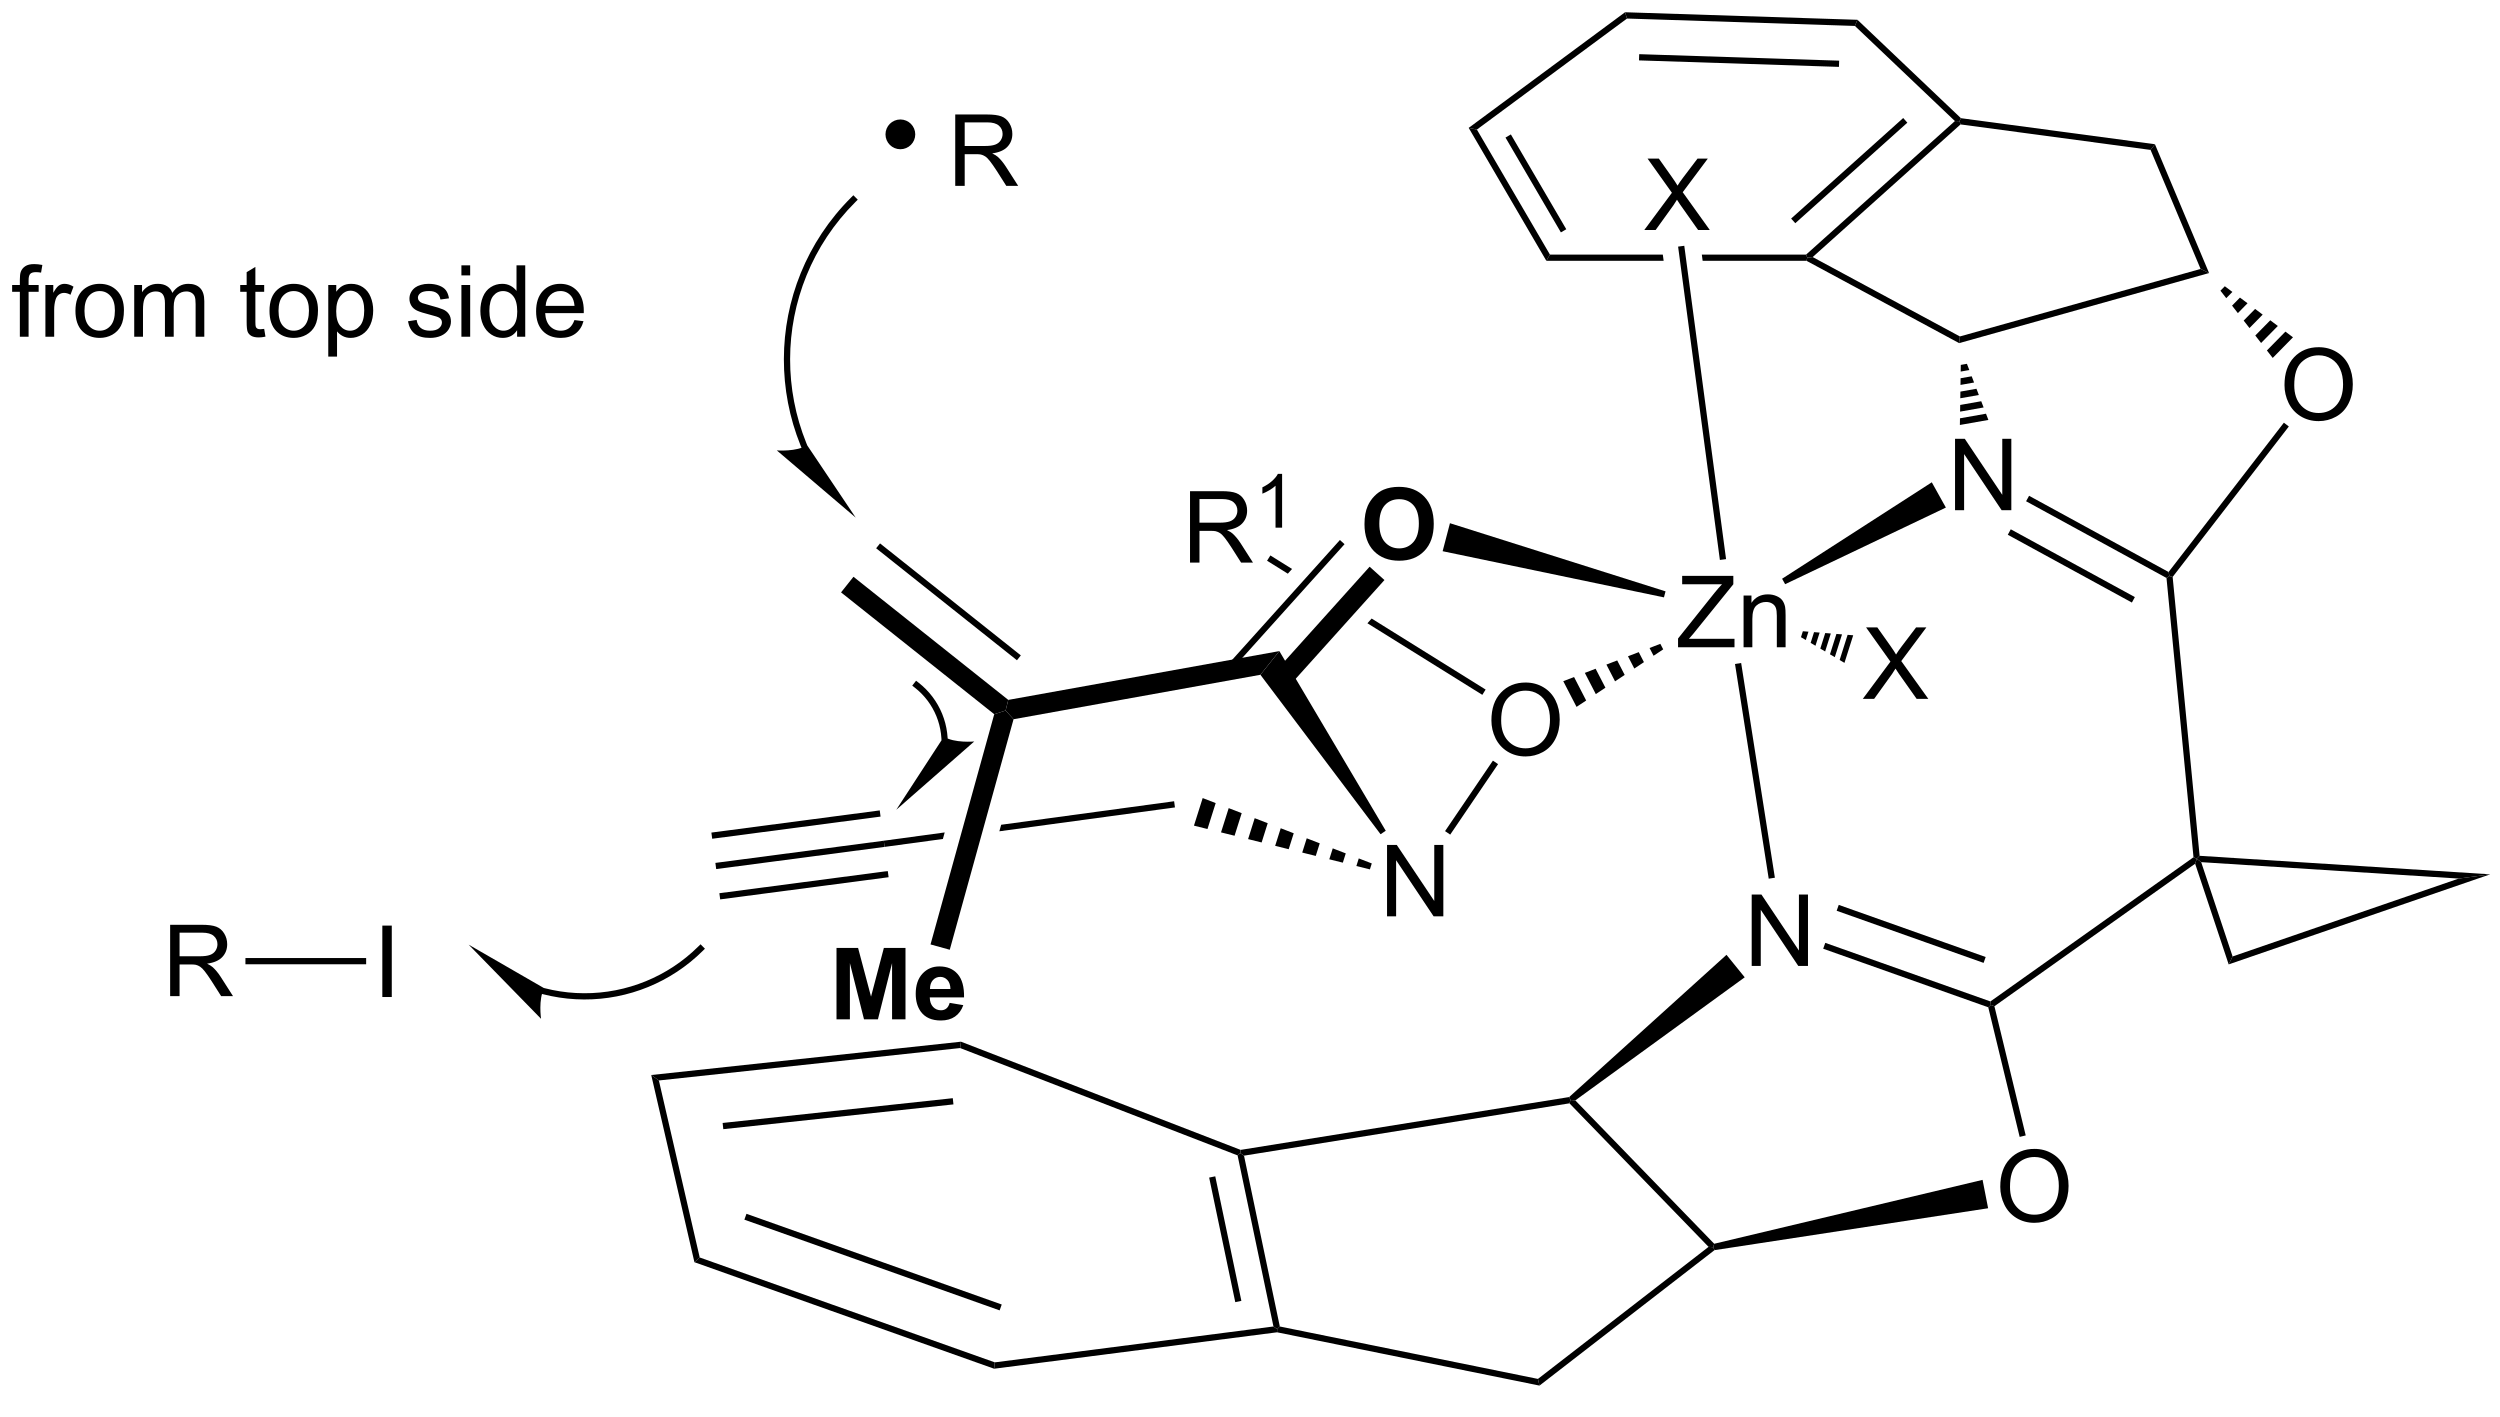 <?xml version="1.0" encoding="UTF-8"?>
<!DOCTYPE svg PUBLIC '-//W3C//DTD SVG 1.0//EN'
          'http://www.w3.org/TR/2001/REC-SVG-20010904/DTD/svg10.dtd'>
<svg stroke-dasharray="none" shape-rendering="auto" xmlns="http://www.w3.org/2000/svg" font-family="'Dialog'" text-rendering="auto" width="90" fill-opacity="1" color-interpolation="auto" color-rendering="auto" preserveAspectRatio="xMidYMid meet" font-size="12px" viewBox="0 0 90 51" fill="black" xmlns:xlink="http://www.w3.org/1999/xlink" stroke="black" image-rendering="auto" stroke-miterlimit="10" stroke-linecap="square" stroke-linejoin="miter" font-style="normal" stroke-width="1" height="51" stroke-dashoffset="0" font-weight="normal" stroke-opacity="1"
><!--Generated by the Batik Graphics2D SVG Generator--><defs id="genericDefs"
  /><g
  ><defs id="defs1"
    ><clipPath clipPathUnits="userSpaceOnUse" id="clipPath1"
      ><path d="M0.723 0.646 L207.092 0.646 L207.092 115.908 L0.723 115.908 L0.723 0.646 Z"
      /></clipPath
      ><clipPath clipPathUnits="userSpaceOnUse" id="clipPath2"
      ><path d="M-1.272 9.648 L-1.272 121.706 L199.359 121.706 L199.359 9.648 Z"
      /></clipPath
    ></defs
    ><g transform="scale(0.436,0.436) translate(-0.723,-0.646) matrix(1.029,0,0,1.029,2.031,-9.279)"
    ><path d="M12.381 89.578 L12.381 83.852 L14.92 83.852 Q15.685 83.852 16.084 84.005 Q16.482 84.159 16.719 84.549 Q16.959 84.94 16.959 85.414 Q16.959 86.023 16.563 86.443 Q16.17 86.859 15.344 86.971 Q15.646 87.117 15.803 87.258 Q16.133 87.562 16.43 88.018 L17.427 89.578 L16.474 89.578 L15.716 88.385 Q15.383 87.87 15.167 87.596 Q14.954 87.323 14.784 87.213 Q14.615 87.104 14.438 87.062 Q14.31 87.034 14.016 87.034 L13.138 87.034 L13.138 89.578 L12.381 89.578 ZM13.138 86.378 L14.766 86.378 Q15.287 86.378 15.579 86.271 Q15.873 86.164 16.024 85.927 Q16.177 85.69 16.177 85.414 Q16.177 85.008 15.881 84.747 Q15.586 84.484 14.951 84.484 L13.138 84.484 L13.138 86.378 Z" stroke="none" clip-path="url(#clipPath2)"
    /></g
    ><g transform="matrix(0.449,0,0,0.449,0.571,-4.328)"
    ><path d="M29.383 89.578 L29.383 83.852 L30.14 83.852 L30.14 89.578 L29.383 89.578 Z" stroke="none" clip-path="url(#clipPath2)"
    /></g
    ><g transform="matrix(0.449,0,0,0.449,0.571,-4.328)"
    ><path d="M18.407 86.953 L18.407 86.453 L28.085 86.453 L28.085 86.953 Z" stroke="none" clip-path="url(#clipPath2)"
    /></g
    ><g transform="matrix(0.449,0,0,0.449,0.571,-4.328)"
    ><path d="M75.318 24.544 L75.318 18.818 L77.857 18.818 Q78.623 18.818 79.021 18.971 Q79.419 19.125 79.656 19.516 Q79.896 19.906 79.896 20.38 Q79.896 20.99 79.5 21.409 Q79.107 21.826 78.281 21.938 Q78.584 22.084 78.74 22.224 Q79.07 22.529 79.367 22.985 L80.365 24.544 L79.412 24.544 L78.654 23.352 Q78.32 22.836 78.104 22.563 Q77.891 22.289 77.722 22.18 Q77.552 22.07 77.375 22.029 Q77.248 22 76.953 22 L76.076 22 L76.076 24.544 L75.318 24.544 ZM76.076 21.344 L77.703 21.344 Q78.224 21.344 78.516 21.237 Q78.81 21.13 78.961 20.893 Q79.115 20.656 79.115 20.38 Q79.115 19.974 78.818 19.714 Q78.524 19.451 77.888 19.451 L76.076 19.451 L76.076 21.344 Z" stroke="none" clip-path="url(#clipPath2)"
    /></g
    ><g transform="matrix(0.449,0,0,0.449,0.571,-4.328)"
    ><path d="M63.459 45.36 L63.456 45.353 C63.428 45.286 63.4 45.219 63.373 45.152 C62.506 43.002 62.074 40.718 62.078 38.435 C62.085 33.87 63.833 29.305 67.325 25.825 L67.502 25.648 L67.149 25.294 L66.972 25.471 C63.386 29.045 61.585 33.737 61.578 38.434 C61.574 40.782 62.018 43.13 62.91 45.339 C62.938 45.408 62.966 45.477 62.995 45.546 L62.997 45.552 L63.094 45.783 L63.555 45.59 L63.459 45.36 ZM67.338 51.142 L63.438 45.329 C62.62 45.877 61.012 45.752 61.012 45.752 Z" stroke="none" clip-path="url(#clipPath2)"
    /></g
    ><g transform="matrix(0.449,0,0,0.449,0.571,-4.328)"
    ><path d="M100.584 54.174 L100.319 54.598 L101.984 55.636 L101.984 55.636 L102.323 55.258 L102.323 55.258 L100.584 54.174 ZM108.704 59.233 L108.365 59.611 L108.365 59.611 L117.579 65.351 L117.843 64.927 L108.704 59.233 Z" stroke="none" clip-path="url(#clipPath2)"
    /></g
    ><g transform="matrix(0.449,0,0,0.449,0.571,-4.328)"
    ><path d="M139.176 87.086 L139.176 81.359 L139.955 81.359 L142.963 85.854 L142.963 81.359 L143.689 81.359 L143.689 87.086 L142.911 87.086 L139.903 82.586 L139.903 87.086 L139.176 87.086 Z" stroke="none" clip-path="url(#clipPath2)"
    /></g
    ><g transform="matrix(0.449,0,0,0.449,0.571,-4.328)"
    ><path d="M155.48 50.546 L155.48 44.819 L156.259 44.819 L159.267 49.314 L159.267 44.819 L159.993 44.819 L159.993 50.546 L159.215 50.546 L156.207 46.046 L156.207 50.546 L155.48 50.546 Z" stroke="none" clip-path="url(#clipPath2)"
    /></g
    ><g transform="matrix(0.449,0,0,0.449,0.571,-4.328)"
    ><path d="M181.895 40.516 Q181.895 39.089 182.661 38.284 Q183.427 37.477 184.637 37.477 Q185.429 37.477 186.065 37.857 Q186.703 38.234 187.036 38.911 Q187.372 39.589 187.372 40.448 Q187.372 41.32 187.02 42.008 Q186.669 42.695 186.023 43.05 Q185.38 43.404 184.632 43.404 Q183.825 43.404 183.187 43.013 Q182.552 42.62 182.223 41.945 Q181.895 41.268 181.895 40.516 ZM182.677 40.526 Q182.677 41.562 183.231 42.159 Q183.788 42.753 184.63 42.753 Q185.484 42.753 186.036 42.151 Q186.591 41.55 186.591 40.445 Q186.591 39.745 186.354 39.224 Q186.117 38.703 185.661 38.417 Q185.208 38.128 184.64 38.128 Q183.835 38.128 183.255 38.682 Q182.677 39.234 182.677 40.526 Z" stroke="none" clip-path="url(#clipPath2)"
    /></g
    ><g transform="matrix(0.449,0,0,0.449,0.571,-4.328)"
    ><path d="M159.106 104.794 Q159.106 103.367 159.871 102.563 Q160.637 101.755 161.848 101.755 Q162.64 101.755 163.275 102.136 Q163.913 102.513 164.246 103.19 Q164.582 103.867 164.582 104.727 Q164.582 105.599 164.231 106.287 Q163.879 106.974 163.233 107.328 Q162.59 107.683 161.843 107.683 Q161.035 107.683 160.397 107.292 Q159.762 106.899 159.434 106.224 Q159.106 105.547 159.106 104.794 ZM159.887 104.805 Q159.887 105.841 160.442 106.438 Q160.999 107.031 161.84 107.031 Q162.694 107.031 163.246 106.43 Q163.801 105.828 163.801 104.724 Q163.801 104.024 163.564 103.503 Q163.327 102.982 162.871 102.695 Q162.418 102.406 161.851 102.406 Q161.046 102.406 160.465 102.961 Q159.887 103.513 159.887 104.805 Z" stroke="none" clip-path="url(#clipPath2)"
    /></g
    ><g transform="matrix(0.449,0,0,0.449,0.571,-4.328)"
    ><path d="M133.271 61.537 L133.271 60.834 L136.203 57.164 Q136.516 56.774 136.797 56.484 L133.601 56.484 L133.601 55.81 L137.703 55.81 L137.703 56.484 L134.489 60.459 L134.141 60.859 L137.797 60.859 L137.797 61.537 L133.271 61.537 ZM138.525 61.537 L138.525 57.388 L139.157 57.388 L139.157 57.977 Q139.613 57.294 140.478 57.294 Q140.853 57.294 141.165 57.43 Q141.48 57.563 141.637 57.781 Q141.793 58 141.855 58.302 Q141.894 58.498 141.894 58.984 L141.894 61.537 L141.191 61.537 L141.191 59.013 Q141.191 58.584 141.108 58.37 Q141.027 58.156 140.819 58.031 Q140.611 57.904 140.329 57.904 Q139.879 57.904 139.553 58.19 Q139.228 58.474 139.228 59.271 L139.228 61.537 L138.525 61.537 Z" stroke="none" clip-path="url(#clipPath2)"
    /></g
    ><g transform="matrix(0.449,0,0,0.449,0.571,-4.328)"
    ><path d="M148.086 65.671 L150.3 62.687 L148.347 59.945 L149.25 59.945 L150.29 61.413 Q150.612 61.869 150.75 62.117 Q150.94 61.804 151.203 61.463 L152.355 59.945 L153.18 59.945 L151.167 62.643 L153.336 65.671 L152.399 65.671 L150.956 63.627 Q150.836 63.453 150.706 63.244 Q150.516 63.557 150.433 63.674 L148.995 65.671 L148.086 65.671 Z" stroke="none" clip-path="url(#clipPath2)"
    /></g
    ><g transform="matrix(0.449,0,0,0.449,0.571,-4.328)"
    ><path d="M155.809 37.151 L155.869 36.615 L175.167 31.202 L175.848 31.531 Z" stroke="none" clip-path="url(#clipPath2)"
    /></g
    ><g transform="matrix(0.449,0,0,0.449,0.571,-4.328)"
    ><path d="M144.908 85.706 L145.076 85.235 L158.315 89.933 L158.354 90.212 L158.143 90.402 ZM145.988 82.662 L157.769 86.842 L157.936 86.371 L146.156 82.191 Z" stroke="none" clip-path="url(#clipPath2)"
    /></g
    ><g transform="matrix(0.449,0,0,0.449,0.571,-4.328)"
    ><path d="M161.176 49.829 L161.416 49.391 L172.601 55.501 L172.669 55.823 L172.433 55.979 ZM159.709 52.516 L169.659 57.951 L169.898 57.512 L159.948 52.077 Z" stroke="none" clip-path="url(#clipPath2)"
    /></g
    ><g transform="matrix(0.449,0,0,0.449,0.571,-4.328)"
    ><path d="M172.433 55.979 L172.669 55.823 L172.927 55.897 L175.09 78.256 L174.861 78.492 L174.599 78.372 Z" stroke="none" clip-path="url(#clipPath2)"
    /></g
    ><g transform="matrix(0.449,0,0,0.449,0.571,-4.328)"
    ><path d="M158.637 90.317 L158.354 90.212 L158.315 89.933 L174.599 78.372 L174.861 78.492 L174.731 78.891 Z" stroke="none" clip-path="url(#clipPath2)"
    /></g
    ><g transform="matrix(0.449,0,0,0.449,0.571,-4.328)"
    ><path d="M155.868 43.713 L155.876 43.178 L157.962 42.809 L158.153 43.309 ZM155.885 42.643 L155.893 42.107 L157.58 41.809 L157.771 42.309 ZM155.9 41.572 L155.909 41.037 L157.197 40.809 L157.388 41.309 ZM155.917 40.502 L155.925 39.966 L156.815 39.809 L157.006 40.309 ZM155.933 39.431 L155.941 38.896 L156.433 38.809 L156.624 39.309 Z" stroke="none" clip-path="url(#clipPath2)"
    /></g
    ><g transform="matrix(0.449,0,0,0.449,0.571,-4.328)"
    ><path d="M177.11 32.59 L177.717 33.045 L177.225 33.545 L176.759 32.946 ZM178.324 33.499 L178.932 33.954 L178.156 34.744 L177.69 34.145 ZM179.539 34.409 L180.146 34.864 L179.087 35.942 L178.622 35.343 ZM180.754 35.319 L181.361 35.774 L180.018 37.14 L179.553 36.541 ZM181.968 36.228 L182.576 36.683 L180.95 38.338 L180.484 37.739 Z" stroke="none" clip-path="url(#clipPath2)"
    /></g
    ><g transform="matrix(0.449,0,0,0.449,0.571,-4.328)"
    ><path d="M172.927 55.897 L172.669 55.823 L172.601 55.501 L181.846 43.529 L182.242 43.835 Z" stroke="none" clip-path="url(#clipPath2)"
    /></g
    ><g transform="matrix(0.449,0,0,0.449,0.571,-4.328)"
    ><path d="M158.143 90.402 L158.354 90.212 L158.637 90.317 L161.147 100.676 L160.661 100.793 Z" stroke="none" clip-path="url(#clipPath2)"
    /></g
    ><g transform="matrix(0.449,0,0,0.449,0.571,-4.328)"
    ><path d="M157.687 104.238 L158.132 106.515 L136.193 109.874 L136.091 109.637 L136.171 109.361 Z" stroke="none" clip-path="url(#clipPath2)"
    /></g
    ><g transform="matrix(0.449,0,0,0.449,0.571,-4.328)"
    ><path d="M136.171 109.361 L136.091 109.637 L135.717 109.61 L124.564 98.102 L124.653 97.835 L125.033 97.867 Z" stroke="none" clip-path="url(#clipPath2)"
    /></g
    ><g transform="matrix(0.449,0,0,0.449,0.571,-4.328)"
    ><path d="M137.155 86.195 L138.617 87.997 L125.033 97.867 L124.653 97.835 L124.541 97.599 Z" stroke="none" clip-path="url(#clipPath2)"
    /></g
    ><g transform="matrix(0.449,0,0,0.449,0.571,-4.328)"
    ><path d="M124.541 97.599 L124.653 97.835 L124.564 98.102 L98.471 102.298 L98.172 102.093 L98.199 101.835 Z" stroke="none" clip-path="url(#clipPath2)"
    /></g
    ><g transform="matrix(0.449,0,0,0.449,0.571,-4.328)"
    ><path d="M155.869 36.615 L155.809 37.151 L143.571 30.551 L143.634 30.301 L144.066 30.25 Z" stroke="none" clip-path="url(#clipPath2)"
    /></g
    ><g transform="matrix(0.449,0,0,0.449,0.571,-4.328)"
    ><path d="M175.216 78.765 L174.861 78.492 L175.09 78.256 L198.387 79.741 L195.863 80.082 Z" stroke="none" clip-path="url(#clipPath2)"
    /></g
    ><g transform="matrix(0.449,0,0,0.449,0.571,-4.328)"
    ><path d="M195.863 80.082 L198.387 79.741 L177.419 86.963 L177.734 86.326 Z" stroke="none" clip-path="url(#clipPath2)"
    /></g
    ><g transform="matrix(0.449,0,0,0.449,0.571,-4.328)"
    ><path d="M174.731 78.891 L174.861 78.492 L175.216 78.765 L177.734 86.326 L177.419 86.963 Z" stroke="none" clip-path="url(#clipPath2)"
    /></g
    ><g transform="matrix(0.449,0,0,0.449,0.571,-4.328)"
    ><path d="M155.47 19.346 L155.839 19.352 L155.92 19.615 L144.066 30.25 L143.634 30.301 L143.539 30.051 ZM151.323 19.102 L142.338 27.164 L142.671 27.536 L151.656 19.475 Z" stroke="none" clip-path="url(#clipPath2)"
    /></g
    ><g transform="matrix(0.449,0,0,0.449,0.571,-4.328)"
    ><path d="M155.92 19.615 L155.839 19.352 L155.952 19.115 L171.507 21.202 L171.157 21.66 Z" stroke="none" clip-path="url(#clipPath2)"
    /></g
    ><g transform="matrix(0.449,0,0,0.449,0.571,-4.328)"
    ><path d="M175.848 31.531 L175.167 31.202 L171.157 21.66 L171.507 21.202 Z" stroke="none" clip-path="url(#clipPath2)"
    /></g
    ><g transform="matrix(0.449,0,0,0.449,0.571,-4.328)"
    ><path d="M135.717 109.61 L136.091 109.637 L136.193 109.874 L122.162 120.734 L122.037 120.198 Z" stroke="none" clip-path="url(#clipPath2)"
    /></g
    ><g transform="matrix(0.449,0,0,0.449,0.571,-4.328)"
    ><path d="M122.037 120.198 L122.162 120.734 L101.122 116.461 L101.131 116.208 L101.342 115.995 Z" stroke="none" clip-path="url(#clipPath2)"
    /></g
    ><g transform="matrix(0.449,0,0,0.449,0.571,-4.328)"
    ><path d="M97.955 102.277 L98.172 102.093 L98.471 102.298 L101.342 115.995 L101.131 116.208 L100.831 115.994 ZM95.676 104.056 L97.77 114.043 L98.259 113.94 L96.165 103.954 Z" stroke="none" clip-path="url(#clipPath2)"
    /></g
    ><g transform="matrix(0.449,0,0,0.449,0.571,-4.328)"
    ><path d="M100.831 115.994 L101.131 116.208 L101.122 116.461 L78.435 119.381 L78.49 118.87 Z" stroke="none" clip-path="url(#clipPath2)"
    /></g
    ><g transform="matrix(0.449,0,0,0.449,0.571,-4.328)"
    ><path d="M78.49 118.87 L78.435 119.381 L54.405 110.84 L54.83 110.461 ZM79.045 114.233 L58.579 106.959 L58.411 107.43 L78.877 114.704 Z" stroke="none" clip-path="url(#clipPath2)"
    /></g
    ><g transform="matrix(0.449,0,0,0.449,0.571,-4.328)"
    ><path d="M54.83 110.461 L54.405 110.84 L50.943 95.832 L51.556 96.269 Z" stroke="none" clip-path="url(#clipPath2)"
    /></g
    ><g transform="matrix(0.449,0,0,0.449,0.571,-4.328)"
    ><path d="M51.556 96.269 L50.943 95.832 L75.777 93.16 L75.71 93.67 ZM56.721 100.174 L75.174 98.188 L75.121 97.69 L56.667 99.676 Z" stroke="none" clip-path="url(#clipPath2)"
    /></g
    ><g transform="matrix(0.449,0,0,0.449,0.571,-4.328)"
    ><path d="M98.199 101.835 L98.172 102.093 L97.955 102.277 L75.71 93.67 L75.777 93.16 Z" stroke="none" clip-path="url(#clipPath2)"
    /></g
    ><g transform="matrix(0.449,0,0,0.449,0.571,-4.328)"
    ><path d="M122.999 30.051 L122.712 30.551 L132.116 30.551 L132.049 30.051 ZM135.177 30.051 L135.243 30.551 L143.571 30.551 L143.634 30.301 L143.539 30.051 Z" stroke="none" clip-path="url(#clipPath2)"
    /></g
    ><g transform="matrix(0.449,0,0,0.449,0.571,-4.328)"
    ><path d="M122.999 30.051 L122.712 30.551 L116.485 19.892 L117.143 20.028 ZM124.309 28.019 L119.867 20.417 L119.436 20.669 L123.877 28.272 Z" stroke="none" clip-path="url(#clipPath2)"
    /></g
    ><g transform="matrix(0.449,0,0,0.449,0.571,-4.328)"
    ><path d="M117.143 20.028 L116.485 19.892 L129.022 10.621 L129.179 11.126 Z" stroke="none" clip-path="url(#clipPath2)"
    /></g
    ><g transform="matrix(0.449,0,0,0.449,0.571,-4.328)"
    ><path d="M129.179 11.126 L129.022 10.621 L147.656 11.226 L147.45 11.719 ZM130.14 14.482 L146.172 15.002 L146.188 14.503 L130.156 13.982 Z" stroke="none" clip-path="url(#clipPath2)"
    /></g
    ><g transform="matrix(0.449,0,0,0.449,0.571,-4.328)"
    ><path d="M155.952 19.115 L155.839 19.352 L155.47 19.346 L147.45 11.719 L147.656 11.226 Z" stroke="none" clip-path="url(#clipPath2)"
    /></g
    ><g transform="matrix(0.449,0,0,0.449,0.571,-4.328)"
    ><path d="M141.035 80.013 L140.541 80.09 L137.837 62.875 L138.331 62.798 Z" stroke="none" clip-path="url(#clipPath2)"
    /></g
    ><g transform="matrix(0.449,0,0,0.449,0.571,-4.328)"
    ><path d="M143.278 60.251 L143.726 60.287 L143.514 60.957 L143.127 60.728 ZM144.175 60.323 L144.623 60.359 L144.289 61.414 L143.902 61.186 ZM145.072 60.395 L145.52 60.431 L145.064 61.872 L144.677 61.643 ZM145.969 60.467 L146.418 60.503 L145.839 62.329 L145.452 62.101 ZM146.866 60.539 L147.315 60.575 L146.614 62.787 L146.227 62.558 Z" stroke="none" clip-path="url(#clipPath2)"
    /></g
    ><g transform="matrix(0.449,0,0,0.449,0.571,-4.328)"
    ><path d="M137.121 54.469 L136.625 54.535 L133.275 29.412 L133.771 29.346 Z" stroke="none" clip-path="url(#clipPath2)"
    /></g
    ><g transform="matrix(0.449,0,0,0.449,0.571,-4.328)"
    ><path d="M153.616 48.309 L154.745 50.335 L141.857 56.478 L141.614 56.041 Z" stroke="none" clip-path="url(#clipPath2)"
    /></g
    ><g transform="matrix(0.449,0,0,0.449,0.571,-4.328)"
    ><path d="M109.939 83.11 L109.939 77.383 L110.718 77.383 L113.725 81.878 L113.725 77.383 L114.452 77.383 L114.452 83.11 L113.673 83.11 L110.666 78.61 L110.666 83.11 L109.939 83.11 Z" stroke="none" clip-path="url(#clipPath2)"
    /></g
    ><g transform="matrix(0.449,0,0,0.449,0.571,-4.328)"
    ><path d="M92.867 73.881 L79 75.767 L79 75.767 L78.855 76.291 L78.855 76.291 L92.934 74.377 L92.867 73.881 ZM74.472 76.382 L69.591 77.046 L69.654 77.542 L74.327 76.907 L74.327 76.907 L74.472 76.382 Z" stroke="none" clip-path="url(#clipPath2)"
    /></g
    ><g transform="matrix(0.449,0,0,0.449,0.571,-4.328)"
    ><path d="M118.307 67.402 Q118.307 65.975 119.073 65.17 Q119.839 64.363 121.049 64.363 Q121.841 64.363 122.477 64.743 Q123.115 65.121 123.448 65.798 Q123.784 66.475 123.784 67.334 Q123.784 68.207 123.432 68.894 Q123.081 69.582 122.435 69.936 Q121.792 70.29 121.044 70.29 Q120.237 70.29 119.599 69.899 Q118.964 69.506 118.635 68.832 Q118.307 68.154 118.307 67.402 ZM119.089 67.412 Q119.089 68.449 119.643 69.045 Q120.201 69.639 121.042 69.639 Q121.896 69.639 122.448 69.037 Q123.003 68.436 123.003 67.332 Q123.003 66.631 122.766 66.11 Q122.529 65.589 122.073 65.303 Q121.62 65.014 121.052 65.014 Q120.247 65.014 119.667 65.569 Q119.089 66.121 119.089 67.412 Z" stroke="none" clip-path="url(#clipPath2)"
    /></g
    ><g transform="matrix(0.449,0,0,0.449,0.571,-4.328)"
    ><path d="M115.004 76.558 L114.59 76.277 L118.427 70.625 L118.841 70.906 Z" stroke="none" clip-path="url(#clipPath2)"
    /></g
    ><g transform="matrix(0.449,0,0,0.449,0.571,-4.328)"
    ><path d="M108.13 51.67 Q108.13 50.795 108.39 50.202 Q108.585 49.764 108.924 49.418 Q109.263 49.069 109.663 48.899 Q110.2 48.673 110.898 48.673 Q112.163 48.673 112.924 49.459 Q113.684 50.243 113.684 51.642 Q113.684 53.03 112.929 53.813 Q112.177 54.597 110.913 54.597 Q109.638 54.597 108.882 53.819 Q108.13 53.038 108.13 51.67 ZM109.32 51.631 Q109.32 52.603 109.768 53.105 Q110.218 53.608 110.911 53.608 Q111.601 53.608 112.044 53.11 Q112.489 52.61 112.489 51.616 Q112.489 50.631 112.057 50.147 Q111.624 49.663 110.911 49.663 Q110.195 49.663 109.757 50.152 Q109.32 50.642 109.32 51.631 Z" stroke="none" clip-path="url(#clipPath2)"
    /></g
    ><g transform="matrix(0.449,0,0,0.449,0.571,-4.328)"
    ><path d="M108.564 79.345 L107.479 79.076 L107.672 78.465 L108.715 78.868 ZM106.394 78.806 L105.308 78.536 L105.586 77.659 L106.629 78.062 ZM104.223 78.266 L103.138 77.996 L103.5 76.852 L104.543 77.255 ZM102.053 77.727 L100.968 77.457 L101.414 76.046 L102.457 76.449 ZM99.883 77.187 L98.798 76.917 L99.328 75.239 L100.371 75.642 ZM97.713 76.647 L96.627 76.378 L97.243 74.433 L98.285 74.836 ZM95.542 76.108 L94.457 75.838 L95.157 73.626 L96.2 74.029 Z" stroke="none" clip-path="url(#clipPath2)"
    /></g
    ><g transform="matrix(0.449,0,0,0.449,0.571,-4.328)"
    ><path d="M109.835 76.248 L109.42 76.526 L99.785 63.742 L101.305 61.843 Z" stroke="none" clip-path="url(#clipPath2)"
    /></g
    ><g transform="matrix(0.449,0,0,0.449,0.571,-4.328)"
    ><path d="M132.268 57.053 L132.141 57.536 L114.396 53.834 L114.983 51.589 Z" stroke="none" clip-path="url(#clipPath2)"
    /></g
    ><g transform="matrix(0.449,0,0,0.449,0.571,-4.328)"
    ><path d="M132.081 61.704 L131.309 62.217 L130.986 61.593 L131.851 61.26 ZM130.536 62.729 L129.764 63.242 L129.257 62.258 L130.121 61.926 ZM128.993 63.754 L128.22 64.267 L127.527 62.924 L128.392 62.591 ZM127.448 64.779 L126.677 65.291 L125.798 63.59 L126.662 63.257 ZM125.905 65.804 L125.133 66.316 L124.068 64.255 L124.933 63.922 Z" stroke="none" clip-path="url(#clipPath2)"
    /></g
    ><g transform="matrix(0.449,0,0,0.449,0.571,-4.328)"
    ><path d="M79.993 67.306 L79.356 66.608 L79.57 65.756 L101.305 61.843 L99.785 63.742 Z" stroke="none" clip-path="url(#clipPath2)"
    /></g
    ><g transform="matrix(0.449,0,0,0.449,0.571,-4.328)"
    ><path d="M79.57 65.756 L79.356 66.608 L78.444 66.904 L66.162 57.136 L67.158 55.884 ZM80.576 62.187 L69.287 53.208 L68.976 53.599 L80.265 62.578 Z" stroke="none" clip-path="url(#clipPath2)"
    /></g
    ><g transform="matrix(0.449,0,0,0.449,0.571,-4.328)"
    ><path d="M106.16 52.935 L96.885 63.251 L97.257 63.585 L106.532 53.27 ZM108.541 55.077 L100.848 63.634 L102.037 64.704 L109.731 56.147 Z" stroke="none" clip-path="url(#clipPath2)"
    /></g
    ><g transform="matrix(0.449,0,0,0.449,0.571,-4.328)"
    ><path d="M94.142 54.746 L94.142 49.02 L96.681 49.02 Q97.447 49.02 97.845 49.174 Q98.244 49.327 98.481 49.718 Q98.72 50.108 98.72 50.582 Q98.72 51.192 98.324 51.611 Q97.931 52.028 97.106 52.14 Q97.408 52.286 97.564 52.426 Q97.895 52.731 98.192 53.187 L99.189 54.746 L98.236 54.746 L97.478 53.554 Q97.145 53.038 96.929 52.765 Q96.715 52.491 96.546 52.382 Q96.376 52.273 96.199 52.231 Q96.072 52.202 95.778 52.202 L94.9 52.202 L94.9 54.746 L94.142 54.746 ZM94.9 51.546 L96.528 51.546 Q97.048 51.546 97.34 51.439 Q97.634 51.332 97.785 51.096 Q97.939 50.858 97.939 50.582 Q97.939 50.176 97.642 49.916 Q97.348 49.653 96.712 49.653 L94.9 49.653 L94.9 51.546 Z" stroke="none" clip-path="url(#clipPath2)"
    /></g
    ><g transform="matrix(0.449,0,0,0.449,0.571,-4.328)"
    ><path d="M101.525 51.947 L100.998 51.947 L100.998 48.585 Q100.807 48.767 100.498 48.949 Q100.19 49.13 99.944 49.222 L99.944 48.712 Q100.385 48.503 100.715 48.208 Q101.047 47.911 101.186 47.634 L101.525 47.634 L101.525 51.947 Z" stroke="none" clip-path="url(#clipPath2)"
    /></g
    ><g transform="matrix(0.449,0,0,0.449,0.571,-4.328)"
    ><path d="M65.798 91.368 L65.798 85.641 L67.527 85.641 L68.566 89.547 L69.595 85.641 L71.329 85.641 L71.329 91.368 L70.253 91.368 L70.253 86.86 L69.118 91.368 L68.003 91.368 L66.871 86.86 L66.871 91.368 L65.798 91.368 ZM74.871 90.047 L75.964 90.23 Q75.753 90.831 75.298 91.146 Q74.845 91.461 74.16 91.461 Q73.079 91.461 72.558 90.753 Q72.149 90.188 72.149 89.323 Q72.149 88.292 72.688 87.709 Q73.227 87.125 74.05 87.125 Q74.977 87.125 75.511 87.737 Q76.048 88.347 76.024 89.61 L73.274 89.61 Q73.285 90.097 73.537 90.37 Q73.793 90.641 74.173 90.641 Q74.43 90.641 74.605 90.5 Q74.782 90.36 74.871 90.047 ZM74.933 88.938 Q74.923 88.461 74.688 88.214 Q74.454 87.964 74.118 87.964 Q73.759 87.964 73.524 88.227 Q73.29 88.487 73.293 88.938 L74.933 88.938 Z" stroke="none" clip-path="url(#clipPath2)"
    /></g
    ><g transform="matrix(0.449,0,0,0.449,0.571,-4.328)"
    ><path d="M79.356 66.608 L78.444 66.904 L73.336 85.362 L74.878 85.789 L79.993 67.306 L79.356 66.608 Z" stroke="none" clip-path="url(#clipPath2)"
    /></g
    ><g transform="matrix(0.449,0,0,0.449,0.571,-4.328)"
    ><path d="M130.566 28.079 L132.779 25.095 L130.826 22.353 L131.73 22.353 L132.769 23.821 Q133.092 24.277 133.23 24.524 Q133.42 24.212 133.683 23.871 L134.834 22.353 L135.659 22.353 L133.646 25.051 L135.816 28.079 L134.878 28.079 L133.435 26.035 Q133.316 25.86 133.185 25.652 Q132.995 25.965 132.912 26.082 L131.474 28.079 L130.566 28.079 Z" stroke="none" clip-path="url(#clipPath2)"
    /></g
    ><g transform="matrix(0.449,0,0,0.449,0.571,-4.328)"
    ><path d="M42.197 89.335 L42.198 89.335 L42.201 89.336 L42.206 89.337 L42.215 89.34 L42.235 89.345 C42.249 89.349 42.262 89.352 42.275 89.356 C42.488 89.41 42.701 89.459 42.916 89.503 C43.777 89.679 44.658 89.771 45.55 89.775 C49.114 89.791 52.539 88.39 55.071 85.881 L55.249 85.705 L54.897 85.35 L54.719 85.525 C52.282 87.942 48.984 89.29 45.552 89.275 C44.694 89.272 43.844 89.183 43.016 89.013 C42.809 88.971 42.603 88.923 42.399 88.871 C42.386 88.868 42.373 88.864 42.361 88.861 L42.342 88.856 L42.332 88.854 L42.327 88.853 L42.325 88.852 L42.324 88.852 L42.082 88.788 L41.955 89.271 L42.197 89.335 ZM36.304 85.379 L42.109 91.325 C42.109 91.325 41.876 89.729 42.367 88.877 Z" stroke="none" clip-path="url(#clipPath2)"
    /></g
    ><g transform="matrix(0.449,0,0,0.449,0.571,-4.328)"
    ><path d="M74.715 68.983 L74.715 68.98 L74.715 68.968 L74.714 68.943 C74.713 68.926 74.713 68.91 74.712 68.893 C74.71 68.86 74.709 68.827 74.707 68.793 C74.698 68.661 74.686 68.529 74.669 68.399 C74.603 67.874 74.468 67.364 74.271 66.878 C73.876 65.906 73.229 65.037 72.374 64.372 L72.177 64.219 L71.87 64.613 L72.067 64.767 C72.853 65.378 73.446 66.176 73.808 67.066 C73.989 67.511 74.112 67.981 74.173 68.461 C74.189 68.582 74.2 68.703 74.208 68.824 C74.209 68.854 74.211 68.885 74.212 68.915 C74.213 68.93 74.214 68.946 74.214 68.961 L74.215 68.984 L74.215 68.995 L74.216 68.998 L74.223 69.248 L74.723 69.233 L74.715 68.983 ZM70.589 74.565 L76.841 69.09 C76.841 69.09 75.235 69.237 74.41 68.699 Z" stroke="none" clip-path="url(#clipPath2)"
    /></g
    ><g transform="matrix(0.449,0,0,0.449,0.571,-4.328)"
    ><path d="M0.32 36.639 L0.32 33.037 L-0.299 33.037 L-0.299 32.49 L0.32 32.49 L0.32 32.047 Q0.32 31.631 0.396 31.428 Q0.497 31.154 0.753 30.985 Q1.008 30.813 1.469 30.813 Q1.766 30.813 2.125 30.883 L2.021 31.498 Q1.802 31.459 1.607 31.459 Q1.286 31.459 1.154 31.597 Q1.021 31.732 1.021 32.107 L1.021 32.49 L1.828 32.49 L1.828 33.037 L1.021 33.037 L1.021 36.639 L0.32 36.639 ZM2.369 36.639 L2.369 32.49 L3.001 32.49 L3.001 33.118 Q3.244 32.678 3.447 32.537 Q3.652 32.396 3.9 32.396 Q4.254 32.396 4.621 32.623 L4.379 33.274 Q4.121 33.123 3.863 33.123 Q3.634 33.123 3.449 33.261 Q3.267 33.399 3.189 33.646 Q3.072 34.021 3.072 34.467 L3.072 36.639 L2.369 36.639 ZM4.777 34.563 Q4.777 33.412 5.418 32.857 Q5.954 32.396 6.723 32.396 Q7.579 32.396 8.121 32.956 Q8.665 33.516 8.665 34.506 Q8.665 35.305 8.423 35.766 Q8.184 36.224 7.725 36.48 Q7.267 36.732 6.723 36.732 Q5.853 36.732 5.314 36.175 Q4.777 35.615 4.777 34.563 ZM5.501 34.563 Q5.501 35.36 5.848 35.758 Q6.197 36.154 6.723 36.154 Q7.246 36.154 7.592 35.756 Q7.941 35.357 7.941 34.54 Q7.941 33.771 7.592 33.376 Q7.244 32.977 6.723 32.977 Q6.197 32.977 5.848 33.373 Q5.501 33.766 5.501 34.563 ZM9.49 36.639 L9.49 32.49 L10.117 32.49 L10.117 33.071 Q10.312 32.766 10.635 32.581 Q10.961 32.396 11.375 32.396 Q11.836 32.396 12.13 32.589 Q12.427 32.779 12.547 33.123 Q13.039 32.396 13.828 32.396 Q14.445 32.396 14.776 32.738 Q15.109 33.079 15.109 33.79 L15.109 36.639 L14.412 36.639 L14.412 34.024 Q14.412 33.602 14.341 33.417 Q14.273 33.232 14.094 33.12 Q13.914 33.006 13.672 33.006 Q13.234 33.006 12.945 33.297 Q12.656 33.587 12.656 34.227 L12.656 36.639 L11.953 36.639 L11.953 33.943 Q11.953 33.474 11.781 33.24 Q11.609 33.006 11.219 33.006 Q10.922 33.006 10.669 33.162 Q10.419 33.318 10.305 33.62 Q10.193 33.92 10.193 34.485 L10.193 36.639 L9.49 36.639 ZM19.91 36.008 L20.012 36.631 Q19.715 36.693 19.48 36.693 Q19.098 36.693 18.887 36.574 Q18.676 36.451 18.59 36.253 Q18.504 36.055 18.504 35.422 L18.504 33.037 L17.988 33.037 L17.988 32.49 L18.504 32.49 L18.504 31.462 L19.204 31.04 L19.204 32.49 L19.91 32.49 L19.91 33.037 L19.204 33.037 L19.204 35.462 Q19.204 35.764 19.241 35.849 Q19.277 35.935 19.361 35.988 Q19.447 36.037 19.603 36.037 Q19.72 36.037 19.91 36.008 ZM20.336 34.563 Q20.336 33.412 20.977 32.857 Q21.513 32.396 22.281 32.396 Q23.138 32.396 23.68 32.956 Q24.224 33.516 24.224 34.506 Q24.224 35.305 23.982 35.766 Q23.742 36.224 23.284 36.48 Q22.826 36.732 22.281 36.732 Q21.412 36.732 20.872 36.175 Q20.336 35.615 20.336 34.563 ZM21.06 34.563 Q21.06 35.36 21.406 35.758 Q21.755 36.154 22.281 36.154 Q22.805 36.154 23.151 35.756 Q23.5 35.357 23.5 34.54 Q23.5 33.771 23.151 33.376 Q22.802 32.977 22.281 32.977 Q21.755 32.977 21.406 33.373 Q21.06 33.766 21.06 34.563 ZM25.048 38.23 L25.048 32.49 L25.689 32.49 L25.689 33.029 Q25.915 32.712 26.199 32.555 Q26.486 32.396 26.892 32.396 Q27.423 32.396 27.829 32.67 Q28.236 32.943 28.441 33.441 Q28.65 33.938 28.65 34.532 Q28.65 35.17 28.421 35.68 Q28.191 36.188 27.756 36.462 Q27.322 36.732 26.84 36.732 Q26.488 36.732 26.21 36.584 Q25.931 36.435 25.751 36.209 L25.751 38.23 L25.048 38.23 ZM25.684 34.587 Q25.684 35.389 26.006 35.771 Q26.332 36.154 26.793 36.154 Q27.262 36.154 27.595 35.758 Q27.931 35.36 27.931 34.529 Q27.931 33.735 27.603 33.342 Q27.277 32.946 26.824 32.946 Q26.376 32.946 26.03 33.368 Q25.684 33.787 25.684 34.587 ZM31.439 35.399 L32.134 35.29 Q32.191 35.709 32.46 35.933 Q32.728 36.154 33.207 36.154 Q33.691 36.154 33.926 35.956 Q34.16 35.758 34.16 35.493 Q34.16 35.256 33.954 35.118 Q33.809 35.024 33.236 34.881 Q32.462 34.685 32.163 34.542 Q31.863 34.399 31.71 34.149 Q31.556 33.896 31.556 33.592 Q31.556 33.313 31.681 33.079 Q31.809 32.842 32.027 32.685 Q32.191 32.563 32.475 32.48 Q32.759 32.396 33.082 32.396 Q33.572 32.396 33.939 32.537 Q34.309 32.678 34.483 32.917 Q34.66 33.157 34.728 33.56 L34.04 33.654 Q33.993 33.334 33.767 33.154 Q33.543 32.974 33.134 32.974 Q32.65 32.974 32.441 33.136 Q32.236 33.295 32.236 33.508 Q32.236 33.646 32.322 33.756 Q32.408 33.868 32.59 33.943 Q32.697 33.982 33.212 34.123 Q33.957 34.321 34.251 34.449 Q34.548 34.576 34.715 34.818 Q34.884 35.06 34.884 35.42 Q34.884 35.771 34.678 36.081 Q34.473 36.391 34.085 36.563 Q33.699 36.732 33.212 36.732 Q32.402 36.732 31.978 36.396 Q31.556 36.06 31.439 35.399 ZM35.723 31.719 L35.723 30.912 L36.426 30.912 L36.426 31.719 L35.723 31.719 ZM35.723 36.639 L35.723 32.49 L36.426 32.49 L36.426 36.639 L35.723 36.639 ZM40.188 36.639 L40.188 36.115 Q39.794 36.732 39.029 36.732 Q38.531 36.732 38.115 36.459 Q37.7 36.185 37.471 35.696 Q37.242 35.204 37.242 34.568 Q37.242 33.946 37.448 33.441 Q37.656 32.935 38.07 32.667 Q38.484 32.396 38.997 32.396 Q39.372 32.396 39.664 32.555 Q39.958 32.712 40.141 32.967 L40.141 30.912 L40.841 30.912 L40.841 36.639 L40.188 36.639 ZM37.966 34.568 Q37.966 35.365 38.302 35.761 Q38.638 36.154 39.094 36.154 Q39.555 36.154 39.878 35.777 Q40.2 35.399 40.2 34.626 Q40.2 33.774 39.872 33.376 Q39.544 32.977 39.062 32.977 Q38.594 32.977 38.279 33.36 Q37.966 33.743 37.966 34.568 ZM44.785 35.303 L45.512 35.391 Q45.34 36.029 44.874 36.381 Q44.41 36.732 43.689 36.732 Q42.777 36.732 42.243 36.172 Q41.712 35.61 41.712 34.599 Q41.712 33.553 42.251 32.974 Q42.79 32.396 43.65 32.396 Q44.48 32.396 45.007 32.964 Q45.535 33.529 45.535 34.555 Q45.535 34.618 45.533 34.743 L42.439 34.743 Q42.478 35.428 42.824 35.792 Q43.173 36.154 43.691 36.154 Q44.079 36.154 44.353 35.951 Q44.626 35.748 44.785 35.303 ZM42.478 34.165 L44.793 34.165 Q44.746 33.641 44.527 33.381 Q44.191 32.974 43.658 32.974 Q43.173 32.974 42.842 33.3 Q42.512 33.623 42.478 34.165 Z" stroke="none" clip-path="url(#clipPath2)"
    /></g
    ><g transform="matrix(0.449,0,0,0.449,0.571,-4.328)"
    ><path d="M70.918 21.355 C70.397 21.355 69.975 20.933 69.975 20.412 C69.975 19.891 70.397 19.468 70.918 19.468 C71.439 19.468 71.862 19.891 71.862 20.412 C71.862 20.933 71.439 21.355 70.918 21.355" stroke="none" clip-path="url(#clipPath2)"
    /></g
    ><g stroke-width="0.5" transform="matrix(0.449,0,0,0.449,0.571,-4.328)" stroke-linejoin="round" stroke-linecap="round"
    ><path fill="none" d="M70.918 21.355 C70.397 21.355 69.975 20.933 69.975 20.412 C69.975 19.891 70.397 19.468 70.918 19.468 C71.439 19.468 71.862 19.891 71.862 20.412 C71.862 20.933 71.439 21.355 70.918 21.355" clip-path="url(#clipPath2)"
    /></g
    ><g transform="matrix(0.449,0,0,0.449,0.571,-4.328)"
    ><path d="M69.591 77.046 L69.654 77.542 L56.151 79.32 L56.086 78.825 ZM69.91 79.477 L56.406 81.255 L56.471 81.751 L69.975 79.973 ZM69.265 74.616 L55.766 76.394 L55.831 76.889 L69.33 75.112 Z" stroke="none" clip-path="url(#clipPath2)"
    /></g
  ></g
></svg
>
